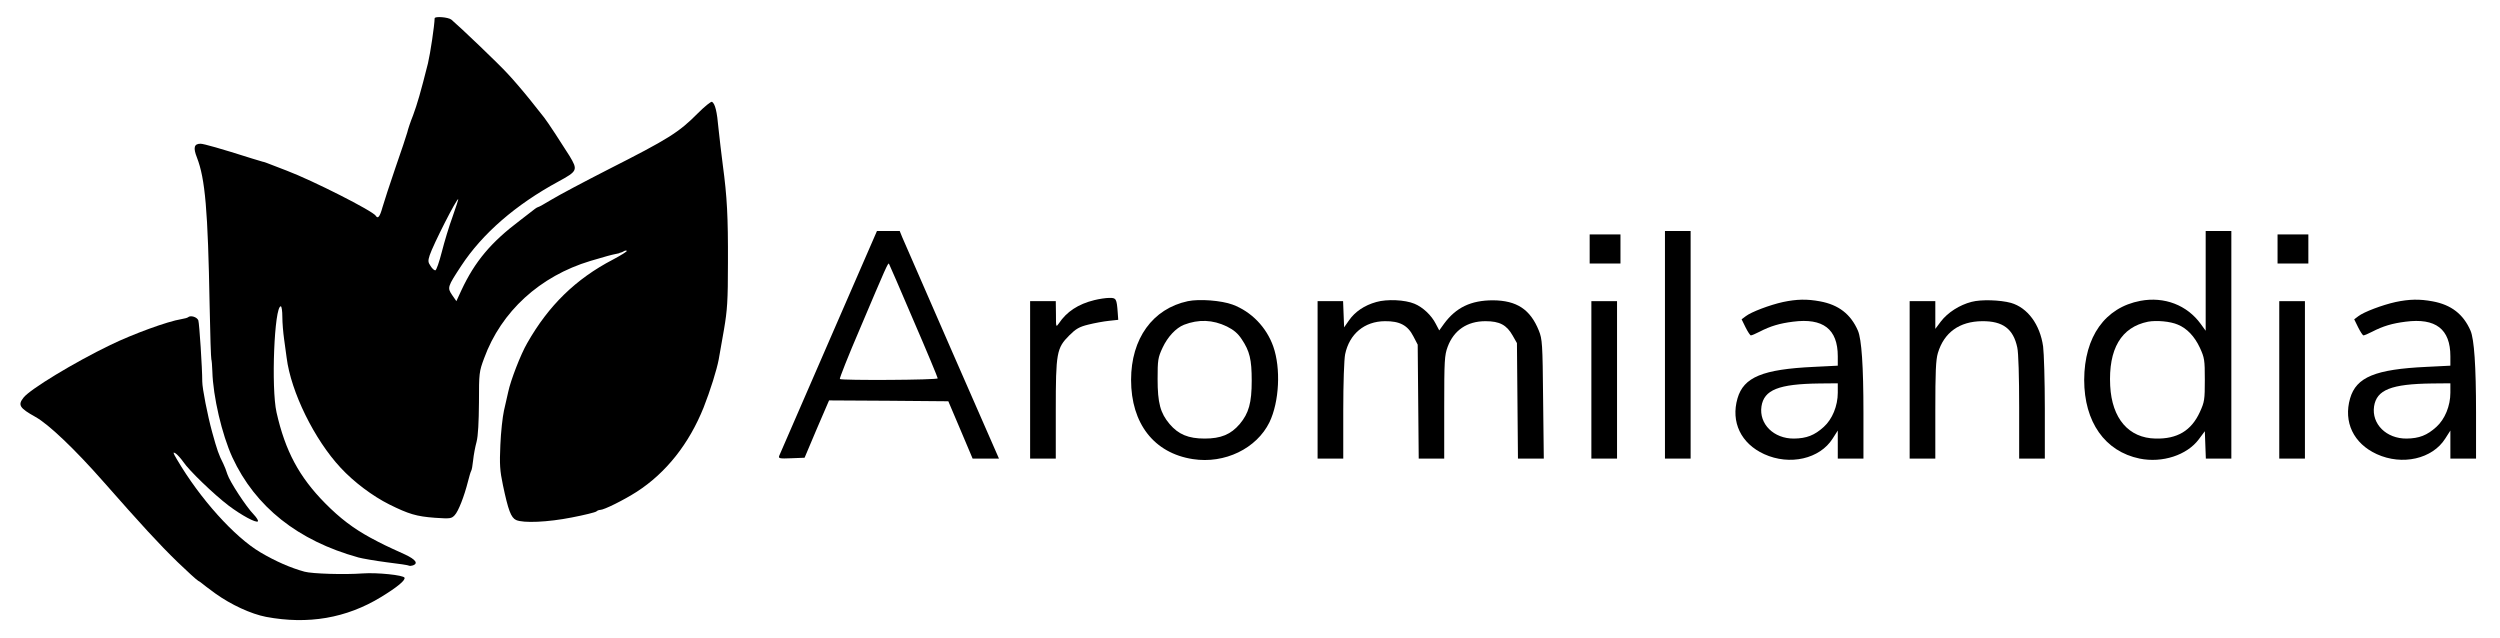 <?xml version="1.0" standalone="no"?>
<!DOCTYPE svg PUBLIC "-//W3C//DTD SVG 20010904//EN"
 "http://www.w3.org/TR/2001/REC-SVG-20010904/DTD/svg10.dtd">
<svg version="1.0" xmlns="http://www.w3.org/2000/svg"
 width="1461pt" height="373pt" viewBox="0 0 1461 373"
 preserveAspectRatio="xMidYMid meet">

<g transform="translate(0,373) scale(0.1,-0.1)"
fill="#000000" stroke="none">
<path d="M2540 3623 c-1 -43 -25 -204 -39 -263 -43 -171 -63 -239 -87 -304
-15 -37 -30 -82 -34 -100 -5 -17 -35 -110 -69 -206 -33 -96 -67 -201 -76 -232
-15 -55 -27 -69 -39 -49 -17 28 -368 206 -521 264 -129 50 -129 50 -140 52 -5
2 -32 10 -60 18 -186 59 -285 87 -303 87 -38 0 -44 -23 -21 -81 48 -124 64
-306 74 -863 3 -170 8 -312 10 -316 2 -4 5 -36 6 -71 4 -146 56 -369 117 -502
134 -289 383 -487 737 -585 22 -6 96 -19 165 -28 68 -8 128 -17 131 -20 4 -2
14 -1 23 2 31 12 15 34 -46 63 -119 54 -133 61 -204 99 -99 54 -177 113 -264
201 -152 154 -233 305 -284 531 -32 142 -13 620 25 620 5 0 9 -28 9 -62 0 -35
5 -92 10 -128 5 -36 12 -85 15 -110 25 -200 162 -479 316 -644 77 -83 186
-165 284 -214 113 -56 158 -70 267 -78 89 -6 96 -5 115 15 22 23 56 111 78
198 7 28 15 55 18 60 4 5 9 34 12 64 3 30 12 78 20 107 9 35 13 114 14 230 0
172 1 180 30 258 100 274 326 480 621 569 91 27 124 36 145 40 11 2 21 4 23 5
1 2 5 3 10 4 4 1 12 4 18 8 6 4 14 5 17 2 3 -3 -34 -26 -81 -51 -217 -113
-376 -268 -501 -488 -38 -65 -97 -218 -111 -285 -6 -25 -17 -74 -25 -110 -8
-36 -18 -126 -21 -200 -5 -114 -3 -150 15 -235 31 -147 47 -190 77 -204 42
-19 185 -13 326 15 73 14 137 30 143 35 5 5 15 9 22 9 23 0 139 58 214 106
172 111 306 281 391 493 39 99 77 221 88 280 4 25 18 105 31 176 19 112 23
166 23 390 1 270 -5 384 -30 570 -8 61 -19 156 -25 212 -9 103 -20 146 -38
158 -6 3 -43 -27 -83 -67 -111 -112 -170 -149 -527 -330 -139 -71 -286 -149
-327 -174 -40 -24 -75 -44 -79 -44 -3 0 -11 -5 -18 -10 -7 -6 -46 -36 -88 -68
-170 -128 -264 -240 -343 -409 l-29 -63 -25 36 c-29 43 -27 48 53 170 124 189
319 358 568 493 112 61 115 67 65 150 -36 58 -132 205 -148 224 -5 7 -42 53
-81 102 -40 50 -99 119 -133 155 -51 56 -275 270 -328 315 -18 15 -98 21 -98
8z m105 -1159 c-20 -54 -48 -147 -63 -206 -15 -59 -32 -108 -38 -108 -7 0 -19
11 -28 26 -15 21 -15 31 -5 62 20 61 159 335 167 328 1 -2 -14 -48 -33 -102z"/>
<path d="M4843 1732 c-155 -356 -285 -655 -289 -665 -6 -16 0 -18 71 -15 l77
3 71 168 72 167 348 -2 349 -3 71 -167 71 -168 77 0 77 0 -275 628 c-151 345
-281 644 -290 665 l-15 37 -67 0 -66 0 -282 -648z m496 124 c78 -180 141 -332
141 -337 0 -10 -563 -13 -572 -4 -3 3 49 135 117 293 155 366 164 386 170 381
2 -3 67 -152 144 -333z"/>
<path d="M9730 1715 l0 -665 75 0 75 0 0 665 0 665 -75 0 -75 0 0 -665z"/>
<path d="M12890 2088 l0 -291 -29 40 c-80 110 -212 161 -352 135 -207 -39
-328 -209 -329 -462 0 -246 121 -418 324 -460 132 -27 277 20 346 113 l35 47
3 -80 3 -80 74 0 75 0 0 665 0 665 -75 0 -75 0 0 -292z m-163 -255 c54 -22 98
-69 129 -135 27 -59 29 -71 29 -188 0 -116 -2 -129 -29 -188 -50 -109 -132
-158 -259 -155 -157 3 -255 117 -265 308 -11 216 64 343 221 375 50 9 130 2
174 -17z"/>
<path d="M9290 2275 l0 -85 90 0 90 0 0 85 0 85 -90 0 -90 0 0 -85z"/>
<path d="M13310 2275 l0 -85 90 0 90 0 0 85 0 85 -90 0 -90 0 0 -85z"/>
<path d="M6395 1976 c-94 -23 -162 -68 -207 -136 -17 -24 -17 -23 -17 53 l-1
77 -75 0 -75 0 0 -460 0 -460 75 0 75 0 0 283 c0 336 5 363 79 437 38 38 58
50 111 63 36 9 90 19 120 22 l55 6 -3 42 c-6 82 -9 87 -50 86 -20 0 -59 -6
-87 -13z"/>
<path d="M6942 1970 c-206 -44 -332 -219 -332 -460 0 -255 134 -428 361 -463
186 -29 373 62 448 216 57 119 67 314 22 442 -40 113 -128 204 -238 245 -65
24 -194 34 -261 20z m228 -148 c40 -20 64 -40 87 -75 46 -69 58 -117 58 -242
0 -129 -17 -190 -70 -253 -52 -61 -110 -85 -205 -85 -95 0 -153 24 -205 85
-54 64 -70 123 -70 263 0 111 2 125 29 183 30 64 78 115 125 134 86 33 168 30
251 -10z"/>
<path d="M8043 1965 c-69 -19 -125 -57 -160 -108 l-28 -40 -3 76 -3 77 -74 0
-75 0 0 -460 0 -460 75 0 75 0 0 280 c0 163 5 300 11 330 25 119 113 192 232
193 87 1 134 -24 167 -89 l25 -48 3 -333 3 -333 75 0 74 0 0 300 c0 275 2 304
20 353 36 97 114 150 221 150 83 0 124 -22 159 -84 l25 -44 3 -337 3 -338 75
0 76 0 -4 348 c-3 327 -5 350 -25 400 -50 124 -129 176 -268 177 -129 0 -216
-42 -286 -137 l-28 -39 -20 38 c-25 50 -76 98 -125 118 -55 23 -160 28 -223
10z"/>
<path d="M10420 1965 c-77 -17 -186 -58 -218 -83 l-24 -18 23 -47 c13 -26 27
-47 31 -47 5 0 27 9 50 21 66 34 118 49 196 59 176 23 262 -43 262 -202 l0
-55 -140 -7 c-299 -14 -410 -60 -446 -184 -40 -138 20 -264 156 -326 149 -68
325 -28 400 91 l30 47 0 -82 0 -82 75 0 75 0 0 268 c0 275 -11 429 -32 479
-42 97 -113 152 -222 172 -76 14 -135 13 -216 -4z m320 -530 c0 -77 -32 -155
-82 -200 -54 -49 -100 -67 -174 -68 -118 -1 -205 85 -190 188 15 97 100 131
339 134 l107 1 0 -55z"/>
<path d="M11522 1966 c-70 -18 -139 -62 -179 -114 l-33 -44 0 81 0 81 -75 0
-75 0 0 -460 0 -460 75 0 75 0 0 283 c0 222 3 294 15 334 36 120 126 185 259
186 121 1 182 -45 205 -154 7 -29 11 -174 11 -349 l0 -300 75 0 75 0 0 293 c0
160 -5 324 -10 362 -18 129 -91 227 -188 255 -63 17 -173 21 -230 6z"/>
<path d="M14000 1965 c-77 -17 -186 -58 -218 -83 l-24 -18 23 -47 c13 -26 27
-47 31 -47 5 0 27 9 50 21 66 34 118 49 196 59 176 23 262 -43 262 -202 l0
-55 -140 -7 c-299 -14 -410 -60 -446 -184 -40 -138 20 -264 156 -326 149 -68
325 -28 400 91 l30 47 0 -82 0 -82 75 0 75 0 0 268 c0 275 -11 429 -32 479
-42 97 -113 152 -222 172 -76 14 -135 13 -216 -4z m320 -530 c0 -77 -32 -155
-82 -200 -54 -49 -100 -67 -174 -68 -118 -1 -205 85 -190 188 15 97 100 131
339 134 l107 1 0 -55z"/>
<path d="M9300 1510 l0 -460 75 0 75 0 0 460 0 460 -75 0 -75 0 0 -460z"/>
<path d="M13320 1510 l0 -460 75 0 75 0 0 460 0 460 -75 0 -75 0 0 -460z"/>
<path d="M1099 1876 c-3 -3 -20 -8 -39 -11 -81 -13 -283 -87 -415 -151 -213
-103 -468 -258 -507 -307 -35 -44 -25 -61 70 -114 76 -42 231 -190 392 -373
230 -261 326 -366 438 -475 57 -55 111 -104 120 -109 9 -5 19 -12 22 -15 3 -3
38 -30 78 -59 92 -66 209 -120 297 -137 245 -46 469 -8 672 116 95 58 143 98
137 113 -6 15 -160 31 -244 25 -107 -8 -296 -2 -340 10 -81 22 -170 61 -258
113 -151 89 -354 314 -489 545 -23 39 -24 44 -6 33 10 -7 30 -29 44 -49 33
-50 180 -191 264 -255 77 -58 161 -103 172 -93 4 4 -7 22 -24 40 -45 46 -140
192 -154 235 -6 20 -17 48 -24 62 -27 53 -36 79 -65 184 -27 98 -58 257 -58
296 0 79 -17 340 -23 358 -8 20 -46 31 -60 18z"/>
</g>
</svg>
